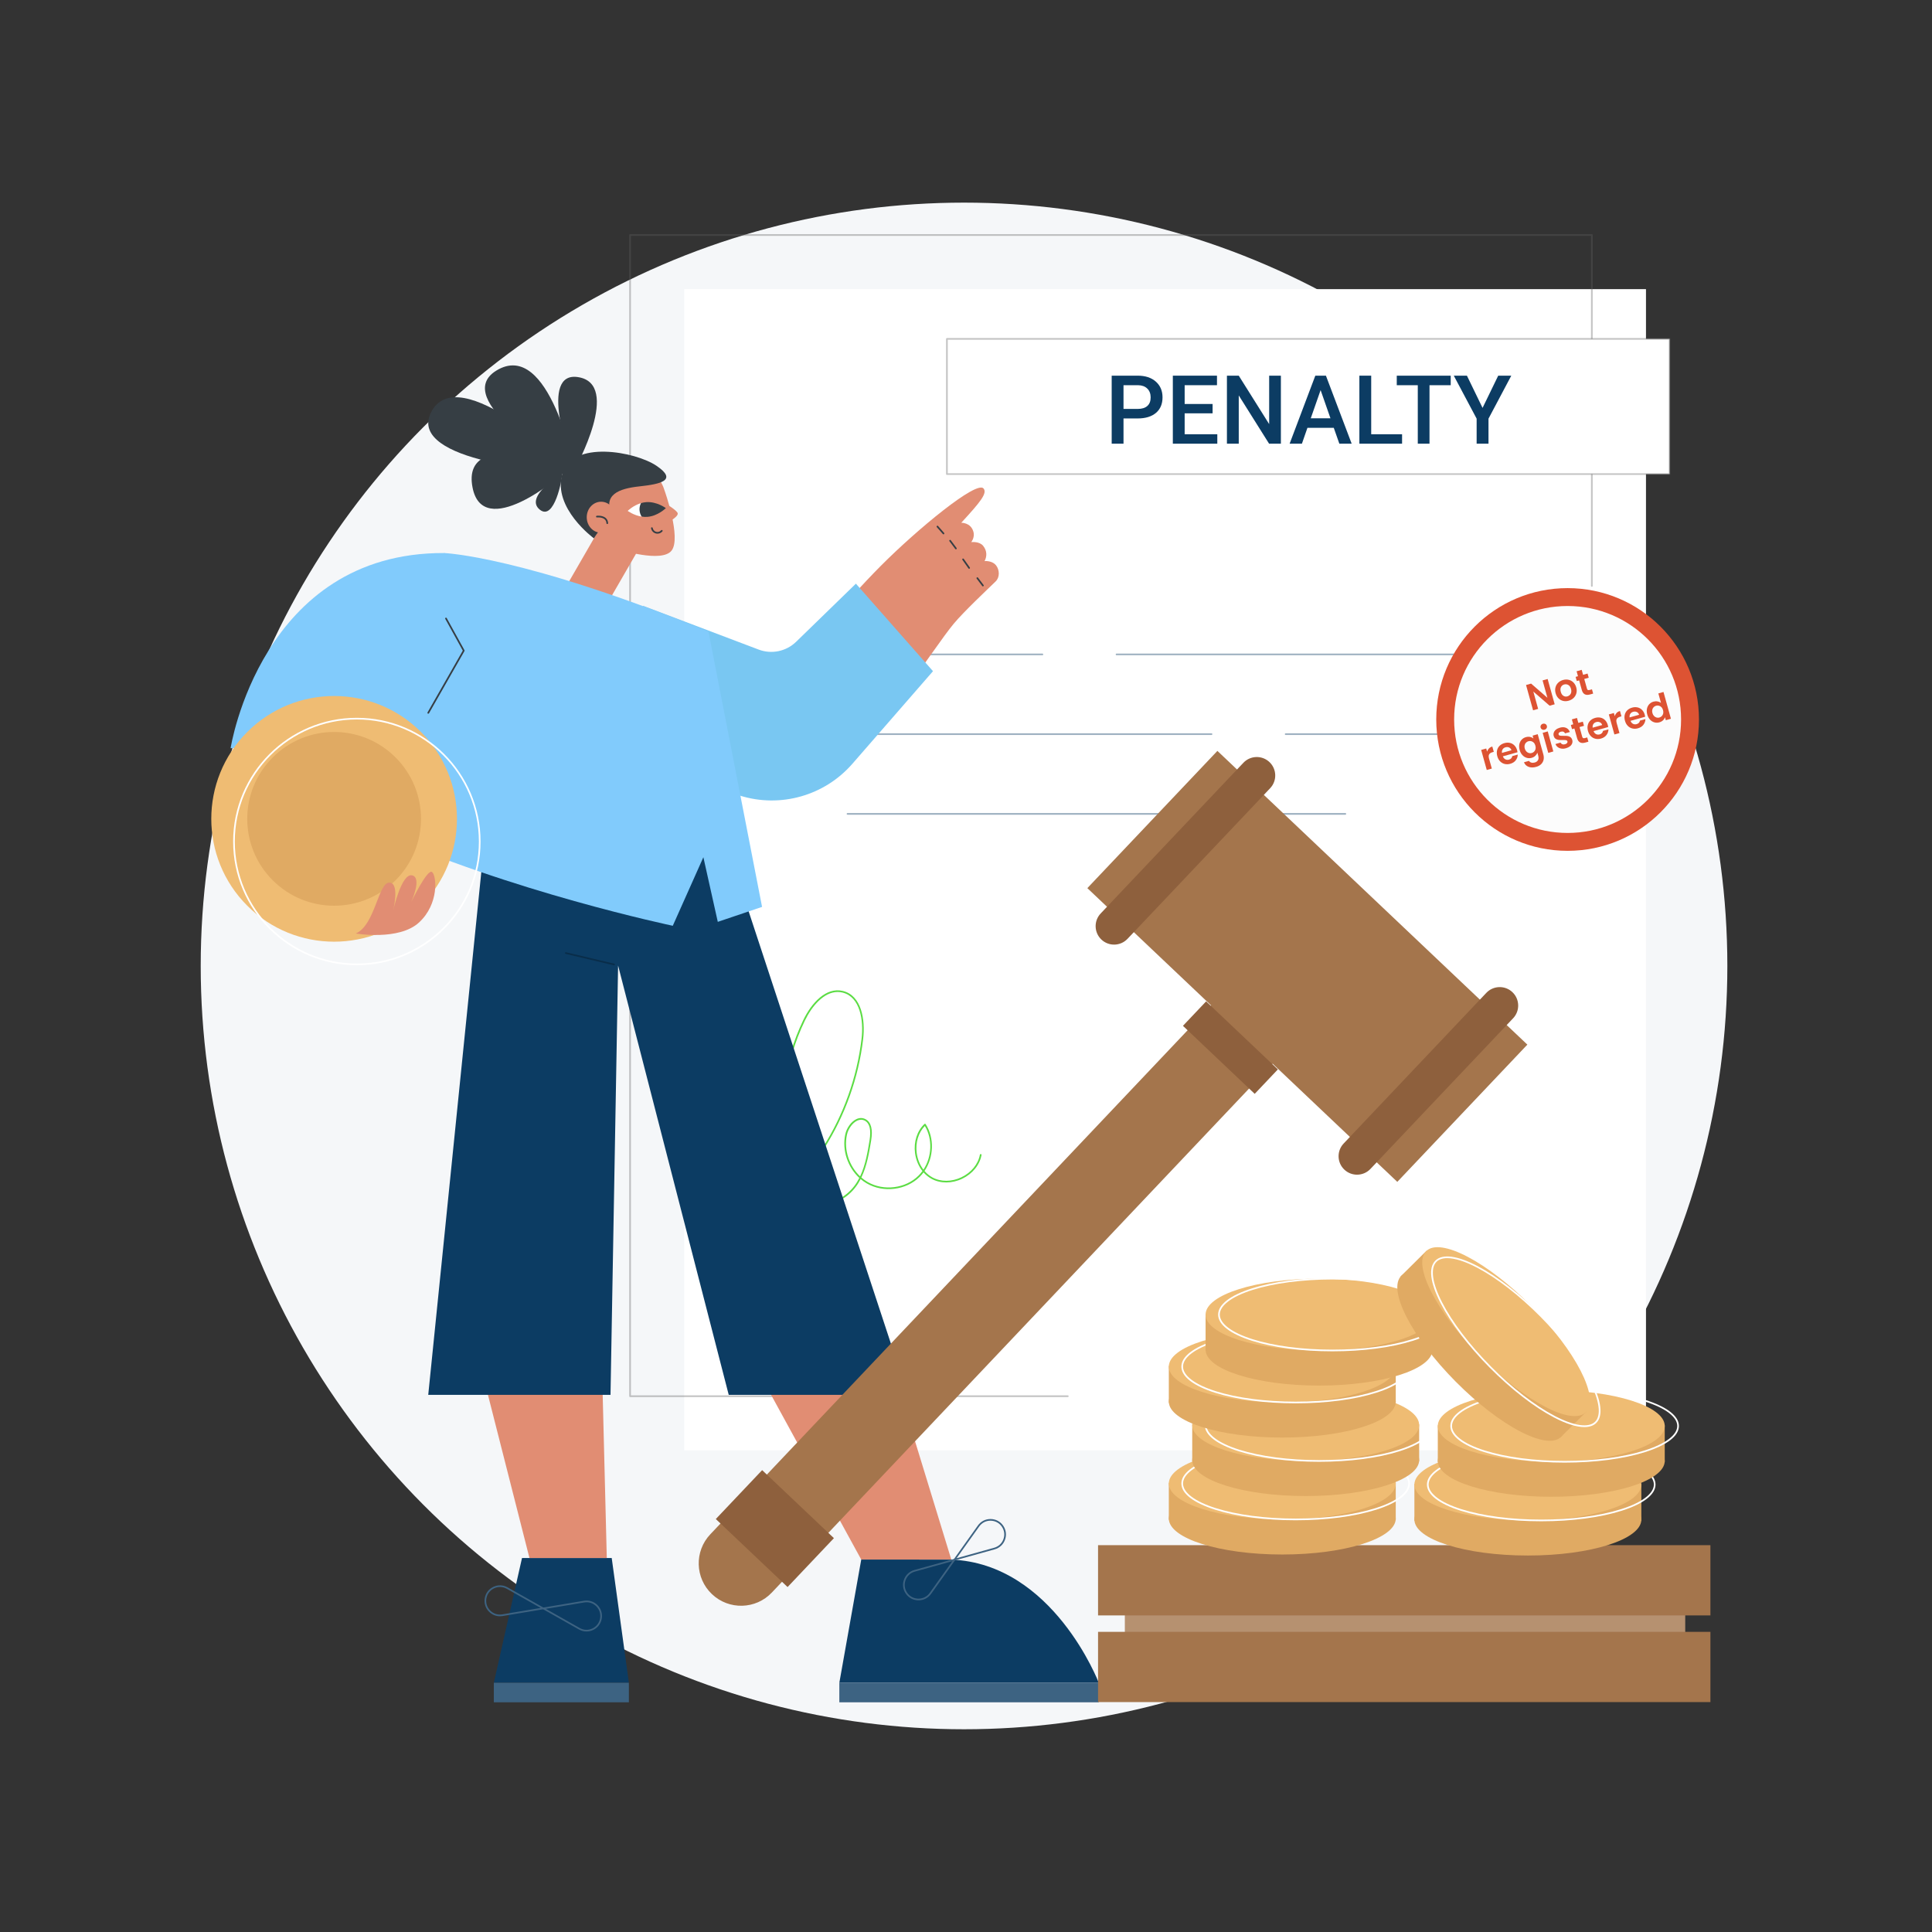 <?xml version="1.0" encoding="utf-8"?>
<!-- Generator: Adobe Illustrator 26.3.1, SVG Export Plug-In . SVG Version: 6.00 Build 0)  -->
<svg version="1.1" xmlns="http://www.w3.org/2000/svg" xmlns:xlink="http://www.w3.org/1999/xlink" x="0px" y="0px"
	 viewBox="0 0 1080 1080" style="enable-background:new 0 0 1080 1080;" xml:space="preserve">
<rect x="0" y="0" width="1080" height="1080" fill="#333333" stroke="none"/>
<style type="text/css">
	.st0{fill:#0C3C63;}
	.st1{fill:#1E5D84;}
	.st2{fill:#0F6BA8;}
	.st3{fill:#DAEEF4;}
	.st4{fill:#9ECFE2;}
	.st5{fill:#829CBC;}
	.st6{fill:#376996;}
	.st7{fill:#1F487E;}
	.st8{fill:#9EB1C1;}
	.st9{fill:#092D4A;}
	.st10{fill:#81CBFC;}
	.st11{fill:#FCFCFC;}
	.st12{fill:#E18D73;}
	.st13{fill:#FFAB91;}
	.st14{fill:#CED8E0;}
	.st15{fill:#F9F9F9;}
	.st16{fill:#6198BD;}
	.st17{fill:#D1ECFE;}
	.st18{opacity:0.19;}
	.st19{fill:none;stroke:#6198BD;stroke-width:33;stroke-linecap:round;stroke-miterlimit:10;}
	.st20{fill:#9AD5FD;}
	.st21{fill:#373737;}
	.st22{fill:none;stroke:#41472E;stroke-width:0.828;stroke-miterlimit:10;}
	.st23{fill:#EDB9AA;}
	.st24{fill:none;stroke:#3E3936;stroke-width:0.828;stroke-linecap:round;stroke-linejoin:round;stroke-miterlimit:10;}
	.st25{fill:#3E3936;}
	.st26{fill:#CFE1EE;}
	.st27{fill:#137CB7;}
	.st28{fill:#E5F6FD;}
	.st29{opacity:0.8;}
	.st30{opacity:0.14;fill:#85A7B9;stroke:#537D98;stroke-width:2;stroke-linecap:round;stroke-miterlimit:10;}
	.st31{fill:#32D314;}
	.st32{fill:#5BDC43;}
	.st33{opacity:0.19;fill:#85A7B9;stroke:#537D98;stroke-width:2;stroke-linecap:round;stroke-miterlimit:10;}
	.st34{fill:url(#SVGID_1_);}
	.st35{fill:url(#SVGID_00000046330033655448963850000008285227200463264411_);}
	.st36{fill:#F7F9F7;}
	.st37{fill:#84E572;}
	.st38{fill:url(#SVGID_00000172433718062898112620000009771597537355878022_);}
	.st39{fill:url(#SVGID_00000016770493391136578580000007282310594458259597_);}
	.st40{fill:url(#SVGID_00000010308390483721104060000005298785432344174979_);}
	.st41{fill:url(#SVGID_00000135675641949664167610000005899097699445658504_);}
	.st42{fill:url(#SVGID_00000149364845700591365110000012658248245838071224_);}
	.st43{fill:url(#SVGID_00000075157918855618400870000007386459279228687549_);}
	.st44{fill:url(#SVGID_00000025410667815072800350000008997283973181675160_);}
	.st45{fill:url(#SVGID_00000121256822102661228900000017072137118411649935_);}
	.st46{fill:url(#SVGID_00000146473936957507870330000014412917569258166973_);}
	.st47{fill:url(#SVGID_00000000912663482351326960000014895537180292875145_);}
	.st48{opacity:0.01;fill:url(#);}
	.st49{fill:#FAFAFA;}
	.st50{opacity:0.1;fill:#ACACAC;}
	.st51{opacity:0.39;fill:#E8E8E8;}
	.st52{fill:#C47526;}
	.st53{fill:url(#SVGID_00000140736082123084092210000012612552429111253909_);}
	.st54{opacity:0.5;fill:#DCAC7D;}
	.st55{opacity:0.5;fill:#D09151;}
	.st56{opacity:0.51;fill:#93581C;}
	.st57{opacity:0.32;fill:#93581C;}
	.st58{opacity:0.25;fill:#D09151;}
	.st59{opacity:0.19;fill:#93581C;}
	.st60{opacity:0.3;fill:#93581C;}
	.st61{opacity:0.3;fill:#FFE0B8;}
	.st62{opacity:0.5;fill:url(#SVGID_00000011018117728195055940000007906414219240913290_);}
	.st63{opacity:0.5;fill:url(#SVGID_00000140011339711752882810000015787266992932214962_);}
	.st64{opacity:0.5;fill:url(#SVGID_00000139283288607029889460000005721566563723458448_);}
	.st65{fill:#44A532;}
	.st66{fill:#2E6E22;}
	.st67{opacity:0.17;fill:#44A532;}
	.st68{opacity:0.68;fill:#59D340;}
	.st69{opacity:0.45;fill:#59D340;}
	.st70{opacity:0.56;fill:#44A532;}
	.st71{fill:#BCBEBF;}
	.st72{opacity:0.59;}
	.st73{fill:#22C622;}
	.st74{fill:#929697;}
	.st75{fill:#E8E8E9;}
	.st76{fill:#2FB713;}
	.st77{fill:#3A4245;}
	.st78{fill:#4C5155;}
	.st79{fill:#EBECF0;}
	.st80{fill:#E5E5E5;}
	.st81{opacity:0.11;fill:#ACACAC;}
	.st82{fill:#3F89B9;}
	.st83{fill:#FFFFFF;}
	.st84{fill:#6B6B6B;}
	.st85{fill:#898989;}
	.st86{fill:#E0E0E2;}
	.st87{fill:#CCCACD;}
	.st88{fill:#4D5256;}
	.st89{opacity:0.2;fill:#FFFFFF;}
	.st90{fill:#1F2426;}
	.st91{fill:#99989A;}
	.st92{fill:#B5B5B5;}
	.st93{fill:#F5F7F9;}
	.st94{opacity:0.37;fill:#606060;}
	.st95{fill:#363E44;}
	.st96{fill:#3D6382;}
	.st97{fill:#79C7F2;}
	.st98{fill:#EFBC73;}
	.st99{fill:#E0AA63;}
	.st100{fill:#B69170;}
	.st101{fill:#A4754C;}
	.st102{fill:#8E603D;}
	.st103{fill:#DD5333;}
</style>
<g id="Layer_3">
</g>
<g id="Layer_1">
</g>
<g id="Layer_2">
</g>
<g id="Layer_4">
	<path class="st73" d="M520.66,645c-8.01,0.85-16.05,1.22-24.09,1.31"/>
</g>
<g id="Layer_5">
	<circle class="st93" cx="538.9" cy="539.97" r="426.7"/>
	<g>
		<g>
			<rect x="382.48" y="161.63" class="st83" width="537.63" height="649.12"/>
			<path class="st94" d="M596.91,780.96H352.22c-0.26,0-0.47-0.21-0.47-0.47V131.37c0-0.26,0.21-0.47,0.47-0.47h537.63
				c0.26,0,0.47,0.21,0.47,0.47v196.18c0,0.26-0.21,0.47-0.47,0.47c-0.26,0-0.47-0.21-0.47-0.47V131.84H352.69v648.18h244.22
				c0.26,0,0.47,0.21,0.47,0.47C597.38,780.75,597.17,780.96,596.91,780.96z"/>
			<g>
				<path class="st8" d="M814.24,366.29H624.16c-0.26,0-0.47-0.21-0.47-0.47c0-0.26,0.21-0.47,0.47-0.47h190.08
					c0.26,0,0.47,0.21,0.47,0.47C814.71,366.08,814.5,366.29,814.24,366.29z"/>
				<path class="st8" d="M582.7,366.29H473.77c-0.26,0-0.47-0.21-0.47-0.47c0-0.26,0.21-0.47,0.47-0.47H582.7
					c0.26,0,0.47,0.21,0.47,0.47C583.17,366.08,582.96,366.29,582.7,366.29z"/>
				<path class="st8" d="M814.24,410.86H718.7c-0.26,0-0.47-0.21-0.47-0.47c0-0.26,0.21-0.47,0.47-0.47h95.54
					c0.26,0,0.47,0.21,0.47,0.47C814.71,410.65,814.5,410.86,814.24,410.86z"/>
				<path class="st8" d="M677.25,410.86H473.77c-0.26,0-0.47-0.21-0.47-0.47c0-0.26,0.21-0.47,0.47-0.47h203.47
					c0.26,0,0.47,0.21,0.47,0.47C677.71,410.65,677.5,410.86,677.25,410.86z"/>
				<path class="st8" d="M752.06,455.43H473.77c-0.26,0-0.47-0.21-0.47-0.47s0.21-0.47,0.47-0.47h278.28c0.26,0,0.47,0.21,0.47,0.47
					S752.31,455.43,752.06,455.43z"/>
			</g>
		</g>
		<g>
			<path class="st32" d="M461.2,673.08c-0.64,0-1.28-0.04-1.93-0.11c-8.48-1-13.64-7.59-16.73-14.29
				c-6.83,2.01-15.51,0.15-18.95-6.33c-0.12-0.23-0.03-0.51,0.19-0.63c0.23-0.12,0.51-0.03,0.63,0.19
				c3.2,6.03,11.31,7.77,17.74,5.91c-2.21-5.08-3.26-10.09-3.7-12.65c-4.26-25.28-0.49-51.93,10.63-75.04
				c4.49-9.34,12.66-18.49,22.12-16.18c10.42,2.54,12.6,16.1,11.31,26.94c-2.57,21.58-10.1,42.68-21.76,61.02
				c-3.93,6.18-8.95,12.93-16.35,16.09c-0.32,0.14-0.65,0.27-0.99,0.38c2.99,6.44,7.93,12.7,15.95,13.65
				c8.32,0.99,15.92-4.98,19.77-11.34c0.44-0.73,0.85-1.47,1.23-2.23c-6.49-5.99-9.72-15.47-7.87-24.27
				c0.78-3.71,3.36-7.25,6.26-8.61c1.75-0.82,3.52-0.79,5.12,0.06c3.09,1.65,4.14,5.66,3.11,11.91c-1.1,6.67-2.32,14.12-5.47,20.68
				c1.09,0.95,2.27,1.79,3.53,2.52c8.96,5.17,21.17,3.63,28.42-3.58c0.8-0.79,1.52-1.65,2.18-2.55c-2.17-2.75-3.63-6.22-4.13-10.03
				c-0.82-6.31,1.13-12.4,5.24-16.28c0.1-0.1,0.24-0.14,0.38-0.12c0.14,0.02,0.26,0.09,0.34,0.21c4.97,7.76,4.52,18.52-0.66,26.18
				c1.26,1.47,2.74,2.68,4.4,3.59c4.71,2.56,10.78,2.53,16.26-0.09c5.47-2.61,9.32-7.31,10.3-12.58c0.05-0.25,0.29-0.42,0.54-0.37
				c0.25,0.05,0.42,0.29,0.37,0.54c-1.03,5.56-5.07,10.51-10.81,13.25c-5.74,2.74-12.14,2.76-17.1,0.06
				c-1.69-0.92-3.21-2.15-4.51-3.62c-0.65,0.87-1.36,1.7-2.14,2.47c-7.53,7.5-20.23,9.1-29.54,3.73c-1.24-0.72-2.41-1.54-3.49-2.47
				c-0.36,0.7-0.75,1.39-1.15,2.07C476.25,667.31,469.16,673.08,461.2,673.08z M481.33,625.94c-0.7,0-1.43,0.17-2.16,0.51
				c-2.61,1.22-5.03,4.56-5.74,7.95c-1.77,8.39,1.26,17.42,7.38,23.2c3.01-6.38,4.2-13.65,5.27-20.18c0.96-5.82,0.07-9.5-2.63-10.94
				C482.77,626.12,482.06,625.94,481.33,625.94z M468.25,554.53c-7.76,0-14.43,7.94-18.32,16.01
				c-11.04,22.93-14.78,49.38-10.55,74.48c0.42,2.52,1.47,7.5,3.66,12.52c0.34-0.12,0.68-0.25,1.01-0.39
				c7.17-3.06,12.08-9.67,15.93-15.74c11.58-18.22,19.06-39.19,21.62-60.63c1.25-10.46-0.78-23.53-10.61-25.92
				C470.07,554.64,469.15,554.53,468.25,554.53z M517,629.42c-3.61,3.69-5.31,9.28-4.55,15.08c0.46,3.54,1.79,6.77,3.76,9.34
				C520.94,646.67,521.41,636.75,517,629.42z"/>
		</g>
		<g>
			<g>
				<rect x="529.34" y="189.45" class="st83" width="403.99" height="75.57"/>
				<path class="st94" d="M933.33,265.48H529.33c-0.26,0-0.47-0.21-0.47-0.47v-75.57c0-0.26,0.21-0.47,0.47-0.47h403.99
					c0.26,0,0.47,0.21,0.47,0.47v75.57C933.79,265.27,933.59,265.48,933.33,265.48z M529.8,264.55h403.06v-74.64H529.8V264.55z"/>
			</g>
			<g>
				<path class="st0" d="M628.05,233.92v14.1h-6.61V210h14.55c4.25,0,7.62,1.11,10.12,3.32c2.5,2.21,3.75,5.14,3.75,8.78
					c0,3.73-1.22,6.63-3.67,8.71c-2.45,2.07-5.87,3.11-10.28,3.11H628.05z M628.05,228.59h7.94c2.35,0,4.14-0.55,5.38-1.66
					c1.24-1.11,1.85-2.7,1.85-4.79c0-2.05-0.63-3.7-1.88-4.92c-1.25-1.23-2.98-1.86-5.17-1.89h-8.12V228.59z"/>
				<path class="st0" d="M677.85,231.05h-15.62v11.7h18.25v5.28h-24.86V210h24.68v5.33h-18.07v10.5h15.62V231.05z"/>
				<path class="st0" d="M716.03,248.02h-6.61l-16.95-26.98v26.98h-6.61V210h6.61l17,27.08V210h6.55V248.02z"/>
				<path class="st0" d="M745.59,239.17h-14.73l-3.08,8.85h-6.87L735.27,210h5.93l14.39,38.02h-6.89L745.59,239.17z M732.72,233.84
					h11.02l-5.51-15.77L732.72,233.84z"/>
				<path class="st0" d="M766.51,242.75h17.26v5.28H759.9V210h6.61V242.75z"/>
				<path class="st0" d="M810.95,215.33H799.1v32.7h-6.55v-32.7h-11.75V210h30.16V215.33z"/>
				<path class="st0" d="M828.76,228.02l8.75-18.02h7.31l-12.74,24.03v14h-6.63v-14L812.68,210h7.34L828.76,228.02z"/>
			</g>
		</g>
	</g>
	<g>
		<g>
			
				<rect x="325.77" y="289.71" transform="matrix(0.866 0.5 -0.5 0.866 202.842 -126.838)" class="st12" width="24.67" height="50.76"/>
			<g>
				<path class="st12" d="M375.41,307.8c-5.47,6.99-29.03-0.54-29.03-0.54l-18.19-20.1c-3.57-11.96,3.24-24.55,15.2-28.12
					c11.96-3.57,24.55,3.24,28.12,15.2C371.5,274.25,380.98,300.68,375.41,307.8z"/>
				<path class="st12" d="M370.71,280.69c0,0,7.97,4.55,8.15,6.33c0.21,2.12-6.19,5.36-6.19,5.36S370.88,280.66,370.71,280.69z"/>
				<g>
					<path class="st83" d="M350.89,285.59c0,0,3.04-3.03,7.42-4.33c0.93-0.28,1.39,7.69,0.39,7.53
						C354.26,288.09,350.89,285.59,350.89,285.59z"/>
					<path class="st95" d="M361.85,288.93c5.89-0.43,10.37-4.89,10.37-4.89s-5.07-3.77-10.97-3.34c-1.03,0.07-2.02,0.28-2.95,0.55
						c-1.23,2.48-1.01,5.32,0.37,7.52C359.7,288.94,360.76,289.01,361.85,288.93z"/>
				</g>
				<path class="st95" d="M367.52,298.33c-0.34,0-0.68-0.05-1.02-0.15c-1.32-0.39-2.32-1.52-2.56-2.88
					c-0.04-0.25,0.13-0.5,0.38-0.54c0.25-0.04,0.5,0.13,0.54,0.38c0.18,1.01,0.92,1.85,1.9,2.14c1.02,0.3,2.12-0.03,2.82-0.84
					c0.17-0.2,0.46-0.22,0.66-0.05c0.2,0.17,0.22,0.46,0.05,0.66C369.59,297.87,368.57,298.33,367.52,298.33z"/>
			</g>
			<path class="st95" d="M332.02,300.95c0,0-23.16-16.89-17.73-35.99c5.43-19.11,40.9-12.6,52.76-4.54
				c11.86,8.06,2.22,10.2-9.54,11.46c-11.76,1.25-20.53,4.69-15.53,16.14C341.98,288.02,334.71,296.29,332.02,300.95z"/>
			<path class="st12" d="M344.05,289.14c0,4.79-3.6,8.67-8.03,8.67c-4.44,0-8.03-3.88-8.03-8.67c0-4.79,3.6-8.67,8.03-8.67
				C340.46,280.48,344.05,284.36,344.05,289.14z"/>
			<path class="st95" d="M339.47,292.94c-0.24,0-0.45-0.19-0.46-0.44c-0.06-0.97-0.42-1.73-1.07-2.27c-1.53-1.28-4.2-0.98-4.22-0.98
				c-0.26,0.03-0.49-0.15-0.52-0.41c-0.03-0.26,0.15-0.49,0.41-0.52c0.12-0.02,3.08-0.35,4.93,1.18c0.85,0.71,1.33,1.7,1.41,2.93
				c0.02,0.26-0.18,0.48-0.44,0.49C339.49,292.94,339.48,292.94,339.47,292.94z"/>
			<path class="st95" d="M321.37,262.98c0,0-14.21-74.16-43.96-55.79C251.86,222.95,311.4,259.26,321.37,262.98z"/>
			<path class="st95" d="M320.39,262.48c0,0-64.57-63.14-79.62-31.58C227.85,258,310,264.76,320.39,262.48z"/>
			<path class="st95" d="M321.46,261.96c0,0,26.43-47.58,1.48-51.18C301.52,207.68,317.67,255.29,321.46,261.96z"/>
			<path class="st95" d="M318.99,260.45c0,0-61.53-22.23-54.83,12.09C269.91,302.01,311.99,268.47,318.99,260.45z"/>
			<path class="st95" d="M314.29,264.47c0,0-21.77,13.29-12.43,20.52C309.87,291.21,314.29,268.07,314.29,264.47z"/>
		</g>
		<g>
			<polygon class="st0" points="291.81,870.93 341.95,870.93 351.55,940.67 276.05,940.67 			"/>
			<polygon class="st12" points="498.02,761.62 421.13,761.62 481.44,871.8 531.78,871.8 			"/>
			<polygon class="st12" points="336.45,761.62 268.16,761.62 295.97,870.93 339.2,870.93 			"/>
			<path class="st0" d="M469.19,940.7h145.03c0,0-25.44-66.62-82.44-68.87l-50.34-0.03L469.19,940.7z"/>
			<polygon class="st0" points="273.92,439.55 239.39,779.72 341.28,779.72 345.52,539.75 407.36,779.72 507.45,779.72 
				393.83,434.49 			"/>
			<g>
				<path class="st96" d="M327.86,912.01c-1.46,0-2.91-0.38-4.24-1.13l-20.12-11.36c-0.17-0.1-0.26-0.29-0.23-0.49
					c0.03-0.19,0.19-0.35,0.38-0.38l22.79-3.81c2.8-0.47,5.56,0.42,7.56,2.44c2,2.02,2.87,4.78,2.37,7.58
					c-0.49,2.8-2.25,5.1-4.82,6.31C330.37,911.74,329.11,912.01,327.86,912.01z M305.1,899.36l18.97,10.71
					c2.21,1.25,4.79,1.34,7.08,0.26c2.29-1.08,3.86-3.14,4.3-5.63c0.44-2.5-0.33-4.96-2.12-6.76c-1.78-1.8-4.24-2.59-6.74-2.17
					L305.1,899.36z"/>
				<path class="st96" d="M279.45,903.5c-2.28,0-4.44-0.9-6.09-2.56c-2-2.02-2.87-4.78-2.37-7.58c0.49-2.8,2.25-5.1,4.82-6.31
					c2.57-1.21,5.46-1.11,7.94,0.29l20.12,11.36c0.17,0.1,0.26,0.29,0.23,0.49c-0.03,0.19-0.19,0.35-0.38,0.38l-22.79,3.81
					C280.43,903.46,279.94,903.5,279.45,903.5z M279.5,887.14c-1.12,0-2.24,0.25-3.3,0.75c-2.29,1.08-3.86,3.14-4.3,5.63
					c-0.44,2.5,0.33,4.96,2.12,6.76c1.79,1.8,4.24,2.59,6.74,2.17l21.49-3.6l-18.97-10.71C282.1,887.47,280.8,887.14,279.5,887.14z"
					/>
			</g>
			<rect x="276.05" y="940.67" class="st96" width="75.5" height="10.93"/>
			<rect x="469.19" y="940.67" class="st96" width="145.03" height="10.93"/>
			<path class="st9" d="M343.26,539.62c-0.04,0-0.07,0-0.11-0.01l-26.97-6.39c-0.25-0.06-0.41-0.31-0.35-0.56
				c0.06-0.25,0.31-0.41,0.56-0.35l26.97,6.39c0.25,0.06,0.41,0.31,0.35,0.56C343.67,539.48,343.48,539.62,343.26,539.62z"/>
			<g>
				<path class="st96" d="M533.61,872.31c-0.15,0-0.29-0.07-0.38-0.2c-0.11-0.16-0.11-0.38,0-0.54l13.42-18.81
					c1.64-2.3,4.2-3.62,7.03-3.62c0.01,0,0.03,0,0.04,0c2.84,0.01,5.41,1.35,7.04,3.68c1.63,2.33,2.02,5.2,1.06,7.87
					c-0.96,2.68-3.08,4.65-5.82,5.41l-22.26,6.19C533.69,872.3,533.65,872.31,533.61,872.31z M553.67,850.07
					c-2.52,0-4.81,1.18-6.27,3.23l-12.65,17.74l20.99-5.84c2.44-0.68,4.33-2.44,5.19-4.82c0.86-2.39,0.51-4.95-0.94-7.02
					c-1.46-2.08-3.74-3.27-6.28-3.28C553.7,850.07,553.68,850.07,553.67,850.07z"/>
				<path class="st96" d="M513.46,894.6c-0.01,0-0.03,0-0.04,0c-2.84-0.01-5.41-1.35-7.04-3.68c-1.63-2.33-2.02-5.2-1.06-7.87
					c0.96-2.68,3.08-4.65,5.82-5.41l22.26-6.19c0.19-0.05,0.39,0.02,0.51,0.18c0.11,0.16,0.11,0.38,0,0.54l-13.42,18.81
					C518.84,893.29,516.28,894.6,513.46,894.6z M532.38,872.7l-20.99,5.84c-2.44,0.68-4.33,2.44-5.19,4.82
					c-0.86,2.39-0.51,4.95,0.94,7.02c1.46,2.08,3.74,3.27,6.28,3.28c0.01,0,0.02,0,0.03,0c2.52,0,4.81-1.18,6.27-3.23L532.38,872.7z
					"/>
			</g>
		</g>
		<g>
			<g>
				<path class="st12" d="M438.91,375.21c0,0,33.99-39.32,53.47-58.9c20.47-20.56,53.67-47.93,57.44-43.23
					c2.15,2.67-1.61,7.34-12.48,19.16c1.15-0.05,4.49,0.45,6.07,3.26c2.34,4.15-0.32,7.19-0.45,7.55c0.39-0.05,4.58-0.45,6.62,2.07
					c2.3,2.83,2.14,5.99,0.81,8.53c0.97-0.09,4.56-0.05,6.45,2.42c1.94,2.55,2.13,6.61-0.27,8.95c-4.39,4.28-17.68,16.75-23.4,23.61
					c-11.27,13.49-44.86,66.79-66.31,81.98C460.6,408.74,438.91,375.21,438.91,375.21z"/>
				<g>
					<path class="st95" d="M549.46,327.79c-0.14,0-0.28-0.06-0.37-0.19l-3.12-4.14c-0.16-0.21-0.11-0.5,0.09-0.65
						c0.21-0.16,0.5-0.11,0.65,0.09l3.12,4.14c0.16,0.21,0.11,0.5-0.09,0.65C549.66,327.76,549.56,327.79,549.46,327.79z"/>
					<path class="st95" d="M541.75,317.95c-0.15,0-0.29-0.07-0.38-0.2l-3.38-4.79c-0.15-0.21-0.1-0.5,0.11-0.65
						c0.21-0.15,0.5-0.1,0.65,0.11l3.38,4.79c0.15,0.21,0.1,0.5-0.11,0.65C541.94,317.92,541.84,317.95,541.75,317.95z"/>
					<path class="st95" d="M534.36,307.06c-0.14,0-0.28-0.06-0.37-0.18c-0.59-0.78-1.12-1.49-1.65-2.2
						c-0.51-0.69-1.03-1.38-1.6-2.14c-0.16-0.21-0.11-0.5,0.09-0.65c0.2-0.16,0.5-0.11,0.65,0.09c0.58,0.76,1.09,1.46,1.61,2.15
						c0.53,0.71,1.05,1.41,1.64,2.19c0.16,0.21,0.11,0.5-0.09,0.65C534.56,307.03,534.46,307.06,534.36,307.06z"/>
					<path class="st95" d="M527.42,298.69c-0.13,0-0.26-0.05-0.35-0.16l-3.39-3.87c-0.17-0.19-0.15-0.49,0.04-0.66
						c0.19-0.17,0.49-0.15,0.66,0.04l3.39,3.87c0.17,0.19,0.15,0.49-0.04,0.66C527.64,298.66,527.53,298.69,527.42,298.69z"/>
				</g>
			</g>
			<path class="st97" d="M359.45,338.63l64.63,24.48c7.24,2.74,15.41,1.04,20.96-4.35l33.41-32.49l43.1,48.92l-45.04,51.74
				c-15.56,17.87-40.2,24.87-62.83,17.84l-54.21-16.83V338.63z"/>
			<path class="st10" d="M248.27,309.15c0,0,44.37,1.63,147.78,43.92l29.95,153.89l-24.75,8.36l-8.06-36.13l-17.1,38.32
				c0,0-91.3-19.11-166.08-53.13c0,0,27.63-71.75,54.18-107.81L248.27,309.15z"/>
			<g>
				<path class="st10" d="M128.9,418.27c0,0,17-109.55,119.37-109.12l42.46,11.38l-30.26,89.7L128.9,418.27z"/>
				<g>
					
						<ellipse transform="matrix(0.707 -0.707 0.707 0.707 -268.969 266.2)" class="st98" cx="186.85" cy="457.77" rx="68.68" ry="68.68"/>
					
						<ellipse transform="matrix(0.707 -0.707 0.707 0.707 -268.969 266.2)" class="st99" cx="186.85" cy="457.77" rx="48.57" ry="48.57"/>
					<path class="st83" d="M199.48,539.56c-38.13,0-69.15-31.02-69.15-69.15c0-38.13,31.02-69.15,69.15-69.15
						c38.13,0,69.15,31.02,69.15,69.15C268.63,508.54,237.61,539.56,199.48,539.56z M199.48,402.19c-37.62,0-68.22,30.6-68.22,68.22
						c0,37.62,30.6,68.22,68.22,68.22c37.62,0,68.22-30.6,68.22-68.22C267.7,432.79,237.1,402.19,199.48,402.19z"/>
				</g>
				<path class="st12" d="M198.86,521.82c0,0,24.15,4.2,35.38-6.15c11.23-10.34,9.88-26.05,7.3-28.19
					c-2.58-2.14-11.7,16.84-11.7,16.84s6.37-13.85,0.44-15.01c-5.92-1.16-10.56,19.91-10.56,19.91s3.99-15.9-2.16-15.83
					C211.43,493.47,209.54,517.43,198.86,521.82z"/>
				<path class="st95" d="M239.39,398.96c-0.08,0-0.16-0.02-0.23-0.06c-0.22-0.13-0.3-0.41-0.17-0.64l19.71-34.56l-9.79-17.74
					c-0.12-0.23-0.04-0.51,0.18-0.63c0.23-0.12,0.51-0.04,0.63,0.18l9.92,17.97c0.08,0.14,0.08,0.32,0,0.46l-19.83,34.78
					C239.71,398.87,239.56,398.96,239.39,398.96z"/>
			</g>
		</g>
	</g>
	<g>
		<g>
			<rect x="628.79" y="896.03" class="st100" width="313.26" height="28.79"/>
			<rect x="613.82" y="863.76" class="st101" width="342.32" height="39.27"/>
			<rect x="613.82" y="912.21" class="st101" width="342.32" height="39.27"/>
		</g>
		<g>
			<g>
				<g>
					<ellipse class="st99" cx="716.81" cy="848.9" rx="63.43" ry="20.08"/>
					<rect x="653.38" y="828.9" class="st99" width="126.86" height="20.69"/>
					<ellipse class="st98" cx="716.81" cy="829.29" rx="63.43" ry="20.08"/>
					<path class="st83" d="M724.28,849.84c-16.99,0-32.97-2.1-44.99-5.9c-12.19-3.86-18.9-9.06-18.9-14.64
						c0-5.58,6.71-10.78,18.9-14.64c12.02-3.81,28-5.9,44.99-5.9c16.99,0,32.97,2.1,44.99,5.9c12.19,3.86,18.9,9.06,18.9,14.64
						c0,5.58-6.71,10.78-18.9,14.64C757.25,847.74,741.27,849.84,724.28,849.84z M724.28,809.68c-16.9,0-32.77,2.08-44.71,5.86
						c-11.6,3.67-18.25,8.69-18.25,13.75c0,5.07,6.65,10.08,18.25,13.75c11.94,3.78,27.81,5.86,44.71,5.86
						c16.9,0,32.77-2.08,44.71-5.86c11.6-3.67,18.25-8.69,18.25-13.75c0-5.07-6.65-10.08-18.25-13.75
						C757.06,811.76,741.18,809.68,724.28,809.68z"/>
				</g>
				<g>
					<ellipse class="st99" cx="729.89" cy="816.22" rx="63.43" ry="20.08"/>
					<rect x="666.46" y="796.22" class="st99" width="126.86" height="20.69"/>
					<ellipse class="st98" cx="729.89" cy="796.61" rx="63.43" ry="20.08"/>
					<path class="st83" d="M737.36,817.15c-16.99,0-32.97-2.1-44.99-5.9c-12.19-3.86-18.9-9.06-18.9-14.64s6.71-10.78,18.9-14.64
						c12.02-3.81,28-5.9,44.99-5.9c16.99,0,32.97,2.1,44.99,5.9c12.19,3.86,18.9,9.06,18.9,14.64s-6.71,10.78-18.9,14.64
						C770.33,815.06,754.35,817.15,737.36,817.15z M737.36,776.99c-16.9,0-32.77,2.08-44.71,5.86c-11.6,3.67-18.25,8.69-18.25,13.75
						s6.65,10.08,18.25,13.75c11.94,3.78,27.81,5.86,44.71,5.86c16.9,0,32.77-2.08,44.71-5.86c11.6-3.67,18.25-8.69,18.25-13.75
						s-6.65-10.08-18.25-13.75C770.14,779.08,754.26,776.99,737.36,776.99z"/>
				</g>
				<g>
					<ellipse class="st99" cx="716.81" cy="783.53" rx="63.43" ry="20.08"/>
					<rect x="653.38" y="763.53" class="st99" width="126.86" height="20.69"/>
					<ellipse class="st98" cx="716.81" cy="763.92" rx="63.43" ry="20.08"/>
					<path class="st83" d="M724.28,784.47c-16.99,0-32.97-2.1-44.99-5.9c-12.19-3.86-18.9-9.06-18.9-14.64s6.71-10.78,18.9-14.64
						c12.02-3.81,28-5.9,44.99-5.9c16.99,0,32.97,2.1,44.99,5.9c12.19,3.86,18.9,9.06,18.9,14.64s-6.71,10.78-18.9,14.64
						C757.25,782.37,741.27,784.47,724.28,784.47z M724.28,744.31c-16.9,0-32.77,2.08-44.71,5.86c-11.6,3.67-18.25,8.69-18.25,13.75
						c0,5.07,6.65,10.08,18.25,13.75c11.94,3.78,27.81,5.86,44.71,5.86c16.9,0,32.77-2.08,44.71-5.86
						c11.6-3.67,18.25-8.69,18.25-13.75c0-5.07-6.65-10.08-18.25-13.75C757.06,746.39,741.18,744.31,724.28,744.31z"/>
				</g>
				<g>
					<ellipse class="st99" cx="737.36" cy="754.47" rx="63.43" ry="20.08"/>
					<rect x="673.93" y="734.46" class="st99" width="126.86" height="20.69"/>
					<ellipse class="st98" cx="737.36" cy="734.86" rx="63.43" ry="20.08"/>
					<path class="st83" d="M744.83,755.4c-16.99,0-32.97-2.1-44.99-5.9c-12.19-3.86-18.9-9.06-18.9-14.64s6.71-10.78,18.9-14.64
						c12.02-3.81,28-5.9,44.99-5.9c16.99,0,32.97,2.1,44.99,5.9c12.19,3.86,18.9,9.06,18.9,14.64s-6.71,10.78-18.9,14.64
						C777.8,753.31,761.82,755.4,744.83,755.4z M744.83,715.24c-16.9,0-32.77,2.08-44.71,5.86c-11.6,3.67-18.25,8.69-18.25,13.75
						s6.65,10.08,18.25,13.75c11.94,3.78,27.81,5.86,44.71,5.86c16.9,0,32.77-2.08,44.71-5.86c11.6-3.67,18.25-8.69,18.25-13.75
						s-6.65-10.08-18.25-13.75C777.61,717.32,761.73,715.24,744.83,715.24z"/>
				</g>
			</g>
			<g>
				<g>
					<ellipse class="st99" cx="854.09" cy="849.47" rx="63.43" ry="20.08"/>
					<rect x="790.66" y="829.47" class="st99" width="126.86" height="20.69"/>
					<ellipse class="st98" cx="854.09" cy="829.86" rx="63.43" ry="20.08"/>
					<path class="st83" d="M861.56,850.41c-16.99,0-32.97-2.1-44.99-5.9c-12.19-3.86-18.9-9.06-18.9-14.64s6.71-10.78,18.9-14.64
						c12.02-3.81,28-5.9,44.99-5.9s32.97,2.1,44.99,5.9c12.19,3.86,18.9,9.06,18.9,14.64s-6.71,10.78-18.9,14.64
						C894.53,848.31,878.55,850.41,861.56,850.41z M861.56,810.25c-16.9,0-32.77,2.08-44.71,5.86c-11.6,3.67-18.25,8.69-18.25,13.75
						c0,5.07,6.65,10.08,18.25,13.75c11.94,3.78,27.81,5.86,44.71,5.86s32.77-2.08,44.71-5.86c11.6-3.67,18.25-8.69,18.25-13.75
						c0-5.07-6.65-10.08-18.25-13.75C894.34,812.33,878.46,810.25,861.56,810.25z"/>
				</g>
				<g>
					<ellipse class="st99" cx="867.17" cy="816.68" rx="63.43" ry="20.02"/>
					<rect x="803.74" y="796.73" class="st99" width="126.86" height="20.63"/>
					<ellipse class="st98" cx="867.17" cy="797.12" rx="63.43" ry="20.02"/>
					<path class="st83" d="M874.64,817.61c-16.99,0-32.97-2.09-44.99-5.89c-12.19-3.85-18.9-9.04-18.9-14.6s6.71-10.76,18.9-14.6
						c12.02-3.8,28-5.89,44.99-5.89c16.99,0,32.97,2.09,44.99,5.89c12.19,3.85,18.9,9.03,18.9,14.6s-6.71,10.76-18.9,14.6
						C907.61,815.52,891.63,817.61,874.64,817.61z M874.64,777.56c-16.9,0-32.78,2.08-44.71,5.84c-11.6,3.66-18.25,8.66-18.25,13.71
						c0,5.05,6.65,10.05,18.25,13.71c11.94,3.77,27.81,5.84,44.71,5.84c16.9,0,32.78-2.08,44.71-5.84
						c11.6-3.66,18.25-8.66,18.25-13.71c0-5.05-6.65-10.05-18.25-13.71C907.41,779.64,891.54,777.56,874.64,777.56z"/>
				</g>
				<g>
					
						<ellipse transform="matrix(0.71 -0.704 0.704 0.71 -294.025 802.649)" class="st99" cx="828.16" cy="758.55" rx="20.08" ry="63.42"/>
					
						<rect x="824.68" y="688.33" transform="matrix(0.71 -0.704 0.704 0.71 -287.253 805.48)" class="st99" width="20.69" height="126.84"/>
					
						<ellipse transform="matrix(0.71 -0.704 0.704 0.71 -280.274 808.46)" class="st98" cx="842.1" cy="744.75" rx="20.08" ry="63.42"/>
					<path class="st83" d="M885.67,797.75c-4.39,0-10.19-1.83-17.06-5.43c-11.17-5.86-23.9-15.74-35.86-27.8
						c-11.96-12.07-21.71-24.89-27.47-36.11c-5.84-11.37-6.87-19.8-2.9-23.73c3.97-3.93,12.39-2.82,23.71,3.12
						c11.17,5.86,23.9,15.74,35.86,27.8c11.96,12.07,21.71,24.89,27.47,36.11c5.84,11.37,6.87,19.8,2.9,23.73
						C890.76,796.98,888.51,797.75,885.67,797.75z M809.02,703.31c-2.58,0-4.62,0.67-5.98,2.02c-3.6,3.57-2.48,11.82,3.07,22.64
						c5.71,11.14,15.41,23.88,27.3,35.88c11.89,12,24.54,21.81,35.63,27.63c10.77,5.65,19.02,6.85,22.62,3.28
						c3.6-3.57,2.48-11.82-3.07-22.64c-5.71-11.14-15.41-23.88-27.3-35.88c-11.89-12-24.54-21.81-35.63-27.63
						C818.97,705.11,813.26,703.31,809.02,703.31z M891.99,795.1L891.99,795.1L891.99,795.1z"/>
				</g>
			</g>
		</g>
		<g>
			<g>
				
					<rect x="677.74" y="420.59" transform="matrix(0.688 -0.726 0.726 0.688 -163.799 699.142)" class="st101" width="105.67" height="238.66"/>
				<path class="st102" d="M695.05,426.41l-79.76,84.22c-3.92,4.14-3.74,10.67,0.4,14.59c4.14,3.92,10.67,3.74,14.59-0.4
					l79.76-84.22c3.92-4.14,3.74-10.67-0.4-14.59C705.5,422.09,698.97,422.27,695.05,426.41z"/>
				<path class="st102" d="M830.86,555.02l-79.76,84.22c-3.92,4.14-3.74,10.67,0.4,14.59c4.14,3.92,10.67,3.74,14.59-0.4
					l79.76-84.22c3.92-4.14,3.74-10.67-0.4-14.59C841.32,550.7,834.78,550.88,830.86,555.02z"/>
			</g>
			<g>
				<path class="st101" d="M742.13,562.16L431.47,890.23c-8.99,9.5-23.98,9.91-33.48,0.91c-9.5-8.99-9.91-23.98-0.91-33.48
					l310.67-328.07L742.13,562.16z"/>
				
					<rect x="414.23" y="826.47" transform="matrix(0.688 -0.726 0.726 0.688 -484.866 581.268)" class="st102" width="37.65" height="55.26"/>
				
					<rect x="678.17" y="557.69" transform="matrix(0.688 -0.726 0.726 0.688 -210.191 682.109)" class="st102" width="18.83" height="55.26"/>
			</g>
		</g>
	</g>
	<g>
		<g>
			<circle class="st103" cx="876.3" cy="402.19" r="73.43"/>
			<circle class="st11" cx="876.3" cy="402.19" r="63.43"/>
		</g>
	</g>
	<g>
		<path class="st103" d="M869.08,393.7l-2.83,0.79l-9.11-7.91l2.69,9.69l-2.83,0.79l-3.93-14.14l2.83-0.79l9.11,7.93l-2.7-9.71
			l2.83-0.79L869.08,393.7z"/>
		<path class="st103" d="M873.78,391.81c-1-0.24-1.86-0.73-2.6-1.47c-0.74-0.74-1.26-1.68-1.58-2.83s-0.35-2.23-0.08-3.25
			c0.26-1.02,0.76-1.89,1.51-2.61c0.74-0.72,1.65-1.24,2.73-1.54c1.08-0.3,2.12-0.33,3.13-0.1c1.01,0.23,1.89,0.72,2.64,1.46
			c0.75,0.74,1.28,1.68,1.6,2.82s0.34,2.23,0.07,3.25c-0.28,1.02-0.79,1.89-1.54,2.62c-0.75,0.72-1.67,1.24-2.76,1.54
			C875.82,392.02,874.78,392.05,873.78,391.81z M877.55,388.48c0.38-0.37,0.64-0.85,0.77-1.42c0.13-0.57,0.1-1.22-0.1-1.93
			c-0.3-1.07-0.8-1.81-1.52-2.22s-1.48-0.51-2.29-0.29c-0.81,0.22-1.41,0.7-1.79,1.42c-0.39,0.72-0.43,1.62-0.14,2.69
			s0.79,1.81,1.48,2.24c0.69,0.43,1.44,0.53,2.25,0.3C876.72,389.11,877.17,388.85,877.55,388.48z"/>
		<path class="st103" d="M885.61,379.54l1.51,5.42c0.1,0.38,0.27,0.63,0.5,0.74c0.23,0.12,0.56,0.12,0.99,0l1.31-0.37l0.66,2.39
			l-1.78,0.5c-2.39,0.66-3.9-0.16-4.55-2.48l-1.5-5.4l-1.33,0.37l-0.65-2.33l1.33-0.37l-0.77-2.77l2.85-0.79l0.77,2.77l2.51-0.7
			l0.65,2.33L885.61,379.54z"/>
		<path class="st103" d="M832.34,418.37c0.49-0.5,1.12-0.85,1.87-1.06l0.83,2.97l-0.75,0.21c-0.89,0.25-1.5,0.64-1.84,1.19
			c-0.34,0.54-0.36,1.33-0.07,2.37l1.55,5.58l-2.83,0.79l-3.12-11.21l2.83-0.79l0.48,1.74C831.5,419.46,831.85,418.87,832.34,418.37
			z"/>
		<path class="st103" d="M848.3,420.51l-8.19,2.28c0.29,0.79,0.75,1.35,1.38,1.67c0.63,0.32,1.3,0.38,2.03,0.18
			c1.05-0.29,1.68-0.95,1.87-1.98l3.05-0.85c-0.02,1.17-0.4,2.23-1.12,3.18c-0.72,0.95-1.75,1.61-3.09,1.98
			c-1.08,0.3-2.12,0.33-3.1,0.09s-1.84-0.73-2.57-1.48c-0.72-0.74-1.24-1.69-1.56-2.84c-0.32-1.16-0.37-2.24-0.14-3.25
			c0.23-1.01,0.7-1.87,1.42-2.57c0.72-0.71,1.63-1.22,2.74-1.52c1.06-0.3,2.08-0.33,3.05-0.11c0.97,0.22,1.81,0.69,2.5,1.41
			c0.7,0.71,1.2,1.62,1.51,2.71C848.19,419.8,848.26,420.17,848.3,420.51z M844.91,419.4c-0.21-0.72-0.64-1.23-1.27-1.53
			c-0.63-0.3-1.32-0.34-2.06-0.13c-0.7,0.2-1.23,0.57-1.59,1.13c-0.36,0.56-0.49,1.23-0.39,2.01L844.91,419.4z"/>
		<path class="st103" d="M855.33,411.94c0.73,0.15,1.34,0.44,1.85,0.87l-0.44-1.6l2.85-0.79l3.14,11.29
			c0.29,1.04,0.34,2.02,0.15,2.96c-0.19,0.93-0.64,1.75-1.34,2.46c-0.7,0.71-1.65,1.23-2.84,1.56c-1.59,0.44-3,0.43-4.22-0.03
			c-1.22-0.46-2.08-1.31-2.57-2.55l2.81-0.78c0.29,0.47,0.73,0.79,1.3,0.96c0.58,0.17,1.21,0.15,1.92-0.04
			c0.82-0.23,1.42-0.66,1.8-1.3s0.42-1.45,0.15-2.45l-0.48-1.74c-0.22,0.63-0.6,1.21-1.14,1.73c-0.54,0.53-1.23,0.91-2.05,1.14
			c-0.94,0.26-1.88,0.26-2.79-0.01c-0.92-0.27-1.73-0.78-2.42-1.54c-0.7-0.76-1.21-1.71-1.52-2.86c-0.31-1.13-0.37-2.2-0.16-3.2
			c0.21-1,0.63-1.85,1.28-2.53c0.64-0.69,1.45-1.17,2.4-1.43C853.82,411.83,854.6,411.79,855.33,411.94z M857.4,415.16
			c-0.41-0.42-0.88-0.69-1.41-0.83c-0.53-0.14-1.06-0.13-1.59,0.02c-0.53,0.15-0.98,0.41-1.35,0.79c-0.38,0.38-0.63,0.85-0.77,1.42
			c-0.14,0.57-0.12,1.19,0.07,1.87c0.19,0.67,0.49,1.23,0.91,1.66c0.42,0.43,0.89,0.72,1.41,0.86c0.53,0.15,1.05,0.15,1.56,0
			c0.53-0.15,0.98-0.41,1.37-0.8c0.38-0.39,0.64-0.87,0.78-1.44c0.13-0.57,0.1-1.19-0.09-1.88S857.81,415.58,857.4,415.16z"/>
		<path class="st103" d="M862.05,407.78c-0.42-0.22-0.69-0.57-0.83-1.05c-0.13-0.47-0.08-0.91,0.17-1.32
			c0.24-0.41,0.61-0.68,1.11-0.82s0.96-0.1,1.38,0.13s0.69,0.57,0.82,1.05c0.13,0.47,0.08,0.91-0.17,1.32s-0.61,0.68-1.11,0.82
			S862.47,408.01,862.05,407.78z M865.2,408.86l3.12,11.21l-2.83,0.79l-3.12-11.21L865.2,408.86z"/>
		<path class="st103" d="M872.84,418.47c-0.82-0.13-1.52-0.42-2.1-0.87c-0.58-0.45-0.99-1.01-1.22-1.69l2.85-0.79
			c0.17,0.42,0.49,0.71,0.94,0.9c0.45,0.18,0.95,0.19,1.5,0.04c0.54-0.15,0.93-0.38,1.17-0.67c0.24-0.3,0.32-0.62,0.22-0.96
			c-0.1-0.36-0.36-0.58-0.78-0.66c-0.42-0.08-1.07-0.11-1.94-0.1c-0.89,0.03-1.63,0.01-2.23-0.06c-0.59-0.07-1.14-0.27-1.65-0.61
			c-0.51-0.34-0.87-0.89-1.08-1.64c-0.17-0.62-0.15-1.24,0.06-1.85c0.21-0.61,0.61-1.16,1.2-1.64c0.58-0.48,1.33-0.85,2.23-1.1
			c1.33-0.37,2.49-0.33,3.48,0.11c0.98,0.45,1.67,1.22,2.06,2.33l-2.71,0.75c-0.16-0.43-0.45-0.73-0.85-0.91
			c-0.4-0.17-0.88-0.18-1.43-0.03c-0.51,0.14-0.88,0.35-1.11,0.61c-0.22,0.27-0.29,0.57-0.2,0.9c0.11,0.38,0.37,0.61,0.81,0.7
			c0.43,0.09,1.07,0.13,1.93,0.11c0.87-0.02,1.59,0,2.18,0.07c0.58,0.07,1.13,0.28,1.64,0.62c0.51,0.35,0.88,0.89,1.09,1.62
			c0.18,0.65,0.16,1.28-0.05,1.89c-0.21,0.61-0.62,1.16-1.2,1.63c-0.59,0.47-1.33,0.84-2.21,1.08
			C874.53,418.54,873.66,418.6,872.84,418.47z"/>
		<path class="st103" d="M882.96,406.43l1.51,5.42c0.11,0.38,0.27,0.63,0.5,0.74c0.23,0.12,0.56,0.12,0.99,0l1.31-0.37l0.66,2.39
			l-1.78,0.5c-2.39,0.66-3.9-0.16-4.55-2.48l-1.5-5.4l-1.33,0.37l-0.65-2.33l1.33-0.37l-0.77-2.77l2.85-0.79l0.77,2.77l2.51-0.7
			l0.65,2.33L882.96,406.43z"/>
		<path class="st103" d="M899,406.41l-8.19,2.28c0.29,0.79,0.75,1.35,1.38,1.67c0.63,0.32,1.3,0.38,2.03,0.18
			c1.05-0.29,1.67-0.95,1.87-1.98l3.05-0.85c-0.02,1.17-0.4,2.23-1.12,3.18c-0.72,0.95-1.75,1.61-3.09,1.98
			c-1.08,0.3-2.11,0.33-3.1,0.09c-0.99-0.24-1.85-0.73-2.57-1.48c-0.72-0.74-1.24-1.69-1.56-2.84c-0.32-1.16-0.37-2.24-0.14-3.25
			c0.23-1.01,0.7-1.87,1.42-2.57c0.72-0.71,1.63-1.22,2.74-1.52c1.07-0.3,2.08-0.33,3.05-0.11c0.97,0.22,1.81,0.69,2.5,1.41
			c0.7,0.71,1.2,1.62,1.5,2.71C898.89,405.7,898.96,406.08,899,406.41z M895.62,405.3c-0.21-0.72-0.64-1.23-1.27-1.53
			c-0.63-0.3-1.32-0.34-2.06-0.13c-0.7,0.2-1.23,0.57-1.59,1.13c-0.36,0.56-0.49,1.23-0.39,2.01L895.62,405.3z"/>
		<path class="st103" d="M903.7,398.52c0.49-0.5,1.12-0.85,1.87-1.06l0.83,2.97l-0.75,0.21c-0.89,0.25-1.5,0.64-1.84,1.19
			s-0.36,1.33-0.07,2.37l1.55,5.58l-2.83,0.79l-3.12-11.21l2.83-0.79l0.48,1.74C902.86,399.62,903.21,399.02,903.7,398.52z"/>
		<path class="st103" d="M919.66,400.67l-8.19,2.28c0.29,0.79,0.75,1.35,1.38,1.67c0.63,0.32,1.3,0.38,2.03,0.18
			c1.05-0.29,1.68-0.95,1.87-1.98l3.05-0.85c-0.02,1.17-0.4,2.23-1.12,3.18c-0.72,0.95-1.75,1.61-3.09,1.98
			c-1.08,0.3-2.12,0.33-3.1,0.09c-0.99-0.24-1.84-0.73-2.57-1.48c-0.72-0.74-1.24-1.69-1.56-2.84c-0.32-1.16-0.37-2.24-0.14-3.25
			c0.23-1.01,0.7-1.87,1.42-2.57s1.63-1.22,2.74-1.52c1.06-0.3,2.08-0.33,3.05-0.11c0.97,0.22,1.81,0.69,2.5,1.41
			c0.7,0.71,1.2,1.62,1.51,2.71C919.54,399.96,919.62,400.33,919.66,400.67z M916.27,399.56c-0.22-0.72-0.64-1.23-1.27-1.53
			c-0.64-0.3-1.32-0.34-2.06-0.13c-0.7,0.2-1.23,0.57-1.59,1.13c-0.36,0.56-0.49,1.23-0.39,2.01L916.27,399.56z"/>
		<path class="st103" d="M920.66,396.18c0.21-1,0.64-1.85,1.29-2.54c0.65-0.69,1.46-1.17,2.41-1.43c0.73-0.2,1.47-0.24,2.22-0.1
			c0.75,0.13,1.39,0.41,1.93,0.83l-1.48-5.32l2.87-0.8l4.16,14.97l-2.87,0.8l-0.46-1.66c-0.2,0.65-0.56,1.23-1.11,1.75
			c-0.54,0.51-1.23,0.89-2.06,1.12c-0.94,0.26-1.88,0.26-2.79-0.01c-0.92-0.27-1.73-0.78-2.42-1.54s-1.21-1.71-1.52-2.86
			C920.51,398.25,920.46,397.19,920.66,396.18z M928.76,395.32c-0.41-0.42-0.88-0.69-1.41-0.83c-0.53-0.14-1.06-0.13-1.59,0.02
			c-0.53,0.15-0.98,0.41-1.35,0.79c-0.38,0.38-0.63,0.85-0.77,1.42c-0.14,0.57-0.12,1.19,0.07,1.87c0.19,0.67,0.49,1.23,0.91,1.66
			c0.42,0.43,0.89,0.72,1.41,0.86c0.53,0.15,1.05,0.15,1.56,0c0.53-0.15,0.98-0.41,1.37-0.81c0.38-0.39,0.64-0.87,0.78-1.44
			c0.13-0.57,0.1-1.19-0.09-1.88S929.17,395.73,928.76,395.32z"/>
	</g>
</g>
</svg>
